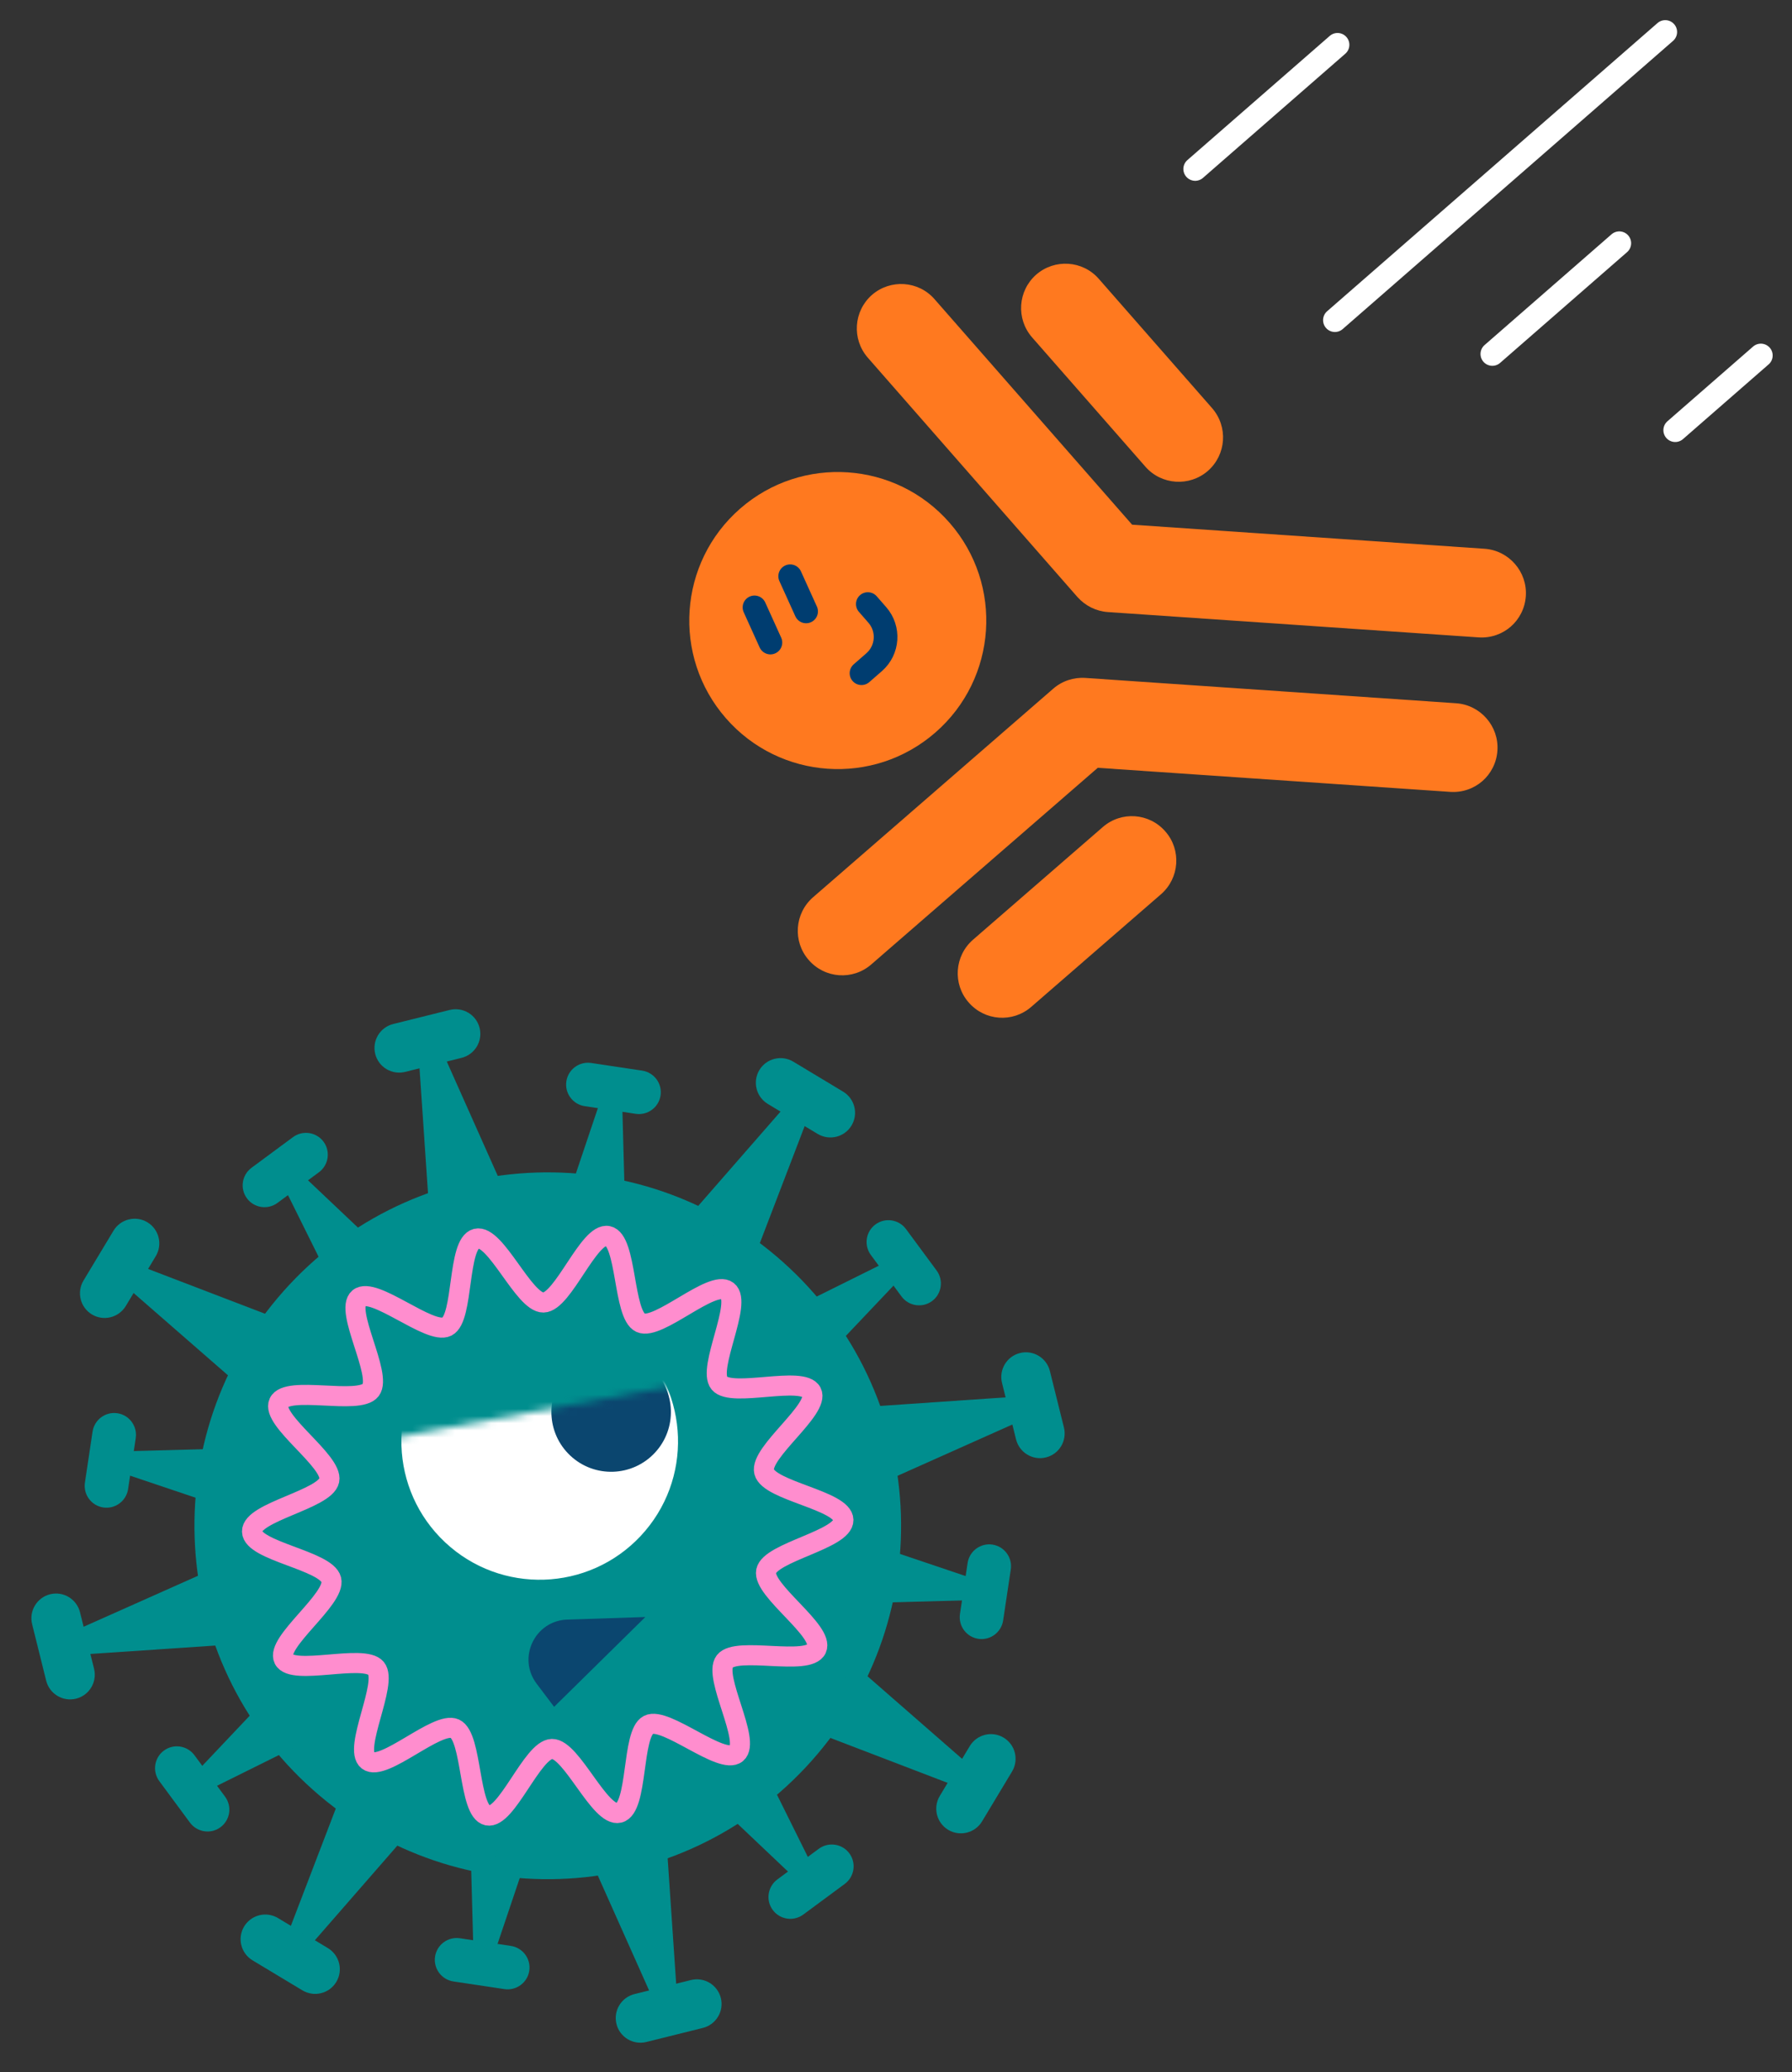 <svg xmlns="http://www.w3.org/2000/svg" fill="none" viewBox="0 0 250 289"><rect x="0" y="0" width="250" height="289" fill="#333333" stroke="none"/><path fill="#008E8E" d="M112.396 246.508C131.006 226.637 129.984 195.444 110.113 176.834C90.243 158.225 59.05 159.247 40.44 179.117C21.831 198.987 22.853 230.181 42.723 248.79C62.593 267.4 93.787 266.378 112.396 246.508Z"/><path fill="#008E8E" d="M64.748 167.796L70.494 166.37L60.309 143.532L58.803 143.908L64.748 167.796Z"/><path fill="#008E8E" d="M65.642 167.565L59.885 169.004L58.192 144.054L59.698 143.701L65.642 167.565Z"/><path fill="#008E8E" d="M54.864 142.825C53.015 143.285 51.888 145.153 52.347 146.998C52.805 148.843 54.676 149.965 56.526 149.506L64.391 147.549C66.24 147.089 67.368 145.221 66.909 143.376C66.45 141.532 64.579 140.409 62.73 140.869L54.864 142.825Z"/><path fill="#008E8E" d="M87.223 258.051L92.969 256.625L94.662 281.551L93.156 281.928L87.223 258.051Z"/><path fill="#008E8E" d="M88.103 257.836L82.357 259.263L92.541 282.077L94.036 281.713L88.103 257.836Z"/><path fill="#008E8E" d="M88.519 278.131C86.67 278.591 85.543 280.46 86.002 282.304C86.461 284.149 88.331 285.272 90.181 284.812L98.047 282.855C99.896 282.396 101.023 280.527 100.564 278.683C100.105 276.838 98.234 275.715 96.385 276.175L88.519 278.131Z"/><path fill="#008E8E" d="M31.404 224.482L29.978 218.736L7.151 228.909L7.528 230.415L31.404 224.482Z"/><path fill="#008E8E" d="M31.18 223.586L32.618 229.344L7.68 231.025L7.316 229.53L31.18 223.586Z"/><path fill="#008E8E" d="M4.483 226.545L6.44 234.411C6.899 236.26 8.768 237.387 10.613 236.928C12.457 236.47 13.58 234.599 13.12 232.749L11.164 224.884C10.704 223.034 8.835 221.907 6.991 222.366C5.146 222.825 4.023 224.696 4.483 226.545Z"/><path fill="#008E8E" d="M121.671 202.019L120.245 196.273L145.183 194.568L145.559 196.074L121.671 202.019Z"/><path fill="#008E8E" d="M121.456 201.139L122.882 206.885L145.708 196.689L145.344 195.194L121.456 201.139Z"/><path fill="#008E8E" d="M139.791 192.896L141.747 200.762C142.207 202.611 144.075 203.738 145.92 203.28C147.765 202.821 148.887 200.95 148.428 199.101L146.471 191.235C146.011 189.386 144.143 188.259 142.298 188.718C140.454 189.176 139.331 191.047 139.791 192.896Z"/><path fill="#008E8E" d="M36.332 189.226L39.378 184.162L16.042 175.221L15.245 176.555L36.332 189.226Z"/><path fill="#008E8E" d="M36.81 188.45L33.753 193.525L14.914 177.103L15.711 175.769L36.81 188.45Z"/><path fill="#008E8E" d="M15.831 171.661L11.652 178.606C10.67 180.239 11.194 182.357 12.823 183.337C14.452 184.317 16.569 183.788 17.551 182.155L21.73 175.21C22.712 173.577 22.188 171.459 20.559 170.479C18.93 169.499 16.813 170.028 15.831 171.661Z"/><path fill="#008E8E" d="M116.033 237.188L119.09 232.113L137.918 248.548L137.121 249.882L116.033 237.188Z"/><path fill="#008E8E" d="M116.498 236.403L113.452 241.49L136.788 250.43L137.586 249.096L116.498 236.403Z"/><path fill="#008E8E" d="M135.289 243.546L131.11 250.491C130.128 252.124 130.652 254.242 132.281 255.222C133.91 256.202 136.027 255.673 137.009 254.04L141.188 247.095C142.17 245.462 141.646 243.344 140.017 242.364C138.388 241.384 136.271 241.913 135.289 243.546Z"/><path fill="#008E8E" d="M52.852 252.898L47.766 249.853L38.825 273.189L40.159 273.986L52.852 252.898Z"/><path fill="#008E8E" d="M52.055 252.422L57.13 255.479L40.708 274.318L39.373 273.521L52.055 252.422Z"/><path fill="#008E8E" d="M38.789 267.533C37.157 266.551 35.038 267.075 34.058 268.704C33.078 270.333 33.608 272.45 35.24 273.432L42.186 277.611C43.818 278.593 45.936 278.069 46.916 276.44C47.896 274.811 47.367 272.694 45.734 271.712L38.789 267.533Z"/><path fill="#008E8E" d="M100.791 173.193L95.716 170.136L112.151 151.307L113.485 152.105L100.791 173.193Z"/><path fill="#008E8E" d="M100.012 172.721L105.088 175.778L114.029 152.442L112.694 151.645L100.012 172.721Z"/><path fill="#008E8E" d="M110.67 148.079C109.037 147.097 106.919 147.621 105.939 149.25C104.959 150.879 105.488 152.995 107.121 153.978L114.066 158.156C115.699 159.139 117.817 158.615 118.797 156.986C119.777 155.357 119.248 153.24 117.615 152.258L110.67 148.079Z"/><path fill="#008E8E" d="M35.643 207.111L36.419 201.912L14.306 202.508L14.094 203.87L35.643 207.111Z"/><path fill="#008E8E" d="M35.766 206.302L34.978 211.49L14.016 204.434L14.229 203.072L35.766 206.302Z"/><path fill="#008E8E" d="M12.913 199.686L11.848 206.787C11.597 208.455 12.743 210.01 14.406 210.259C16.07 210.509 17.621 209.359 17.872 207.691L18.937 200.589C19.188 198.921 18.042 197.367 16.378 197.117C14.715 196.868 13.164 198.018 12.913 199.686Z"/><path fill="#008E8E" d="M117.085 219.332L117.85 214.144L138.823 221.212L138.622 222.562L117.085 219.332Z"/><path fill="#008E8E" d="M117.202 218.532L116.426 223.708L138.538 223.111L138.739 221.762L117.202 218.532Z"/><path fill="#008E8E" d="M134.989 218.008L133.924 225.11C133.674 226.778 134.819 228.332 136.483 228.582C138.146 228.831 139.698 227.681 139.948 226.013L141.013 218.912C141.264 217.244 140.118 215.689 138.455 215.44C136.791 215.19 135.24 216.34 134.989 218.008Z"/><path fill="#008E8E" d="M70.711 253.61L65.523 252.822L66.119 274.935L67.481 275.147L70.711 253.61Z"/><path fill="#008E8E" d="M69.899 253.487L75.098 254.262L68.03 275.236L66.68 275.035L69.899 253.487Z"/><path fill="#008E8E" d="M64.167 270.347C62.499 270.097 60.945 271.243 60.695 272.906C60.446 274.57 61.595 276.121 63.263 276.371L70.365 277.437C72.033 277.687 73.587 276.541 73.837 274.878C74.087 273.214 72.937 271.663 71.269 271.413L64.167 270.347Z"/><path fill="#008E8E" d="M82.925 172.152L77.749 171.375L84.805 150.414L86.155 150.615L82.925 172.152Z"/><path fill="#008E8E" d="M82.128 172.037L87.315 172.801L86.719 150.689L85.369 150.488L82.128 172.037Z"/><path fill="#008E8E" d="M82.484 148.264C80.816 148.014 79.261 149.159 79.012 150.823C78.762 152.486 79.912 154.038 81.58 154.288L88.682 155.354C90.35 155.604 91.904 154.458 92.154 152.795C92.403 151.131 91.254 149.58 89.586 149.33L82.484 148.264Z"/><path fill="#008E8E" d="M43.549 237.62L40.421 233.402L25.216 249.468L26.023 250.563L43.549 237.62Z"/><path fill="#008E8E" d="M43.075 236.968L46.18 241.188L26.367 251.017L25.548 249.911L43.075 236.968Z"/><path fill="#008E8E" d="M22.23 248.438L26.498 254.213C27.5 255.569 29.41 255.859 30.762 254.859C32.115 253.859 32.399 251.949 31.397 250.593L27.129 244.818C26.126 243.461 24.217 243.172 22.864 244.172C21.511 245.172 21.227 247.082 22.23 248.438Z"/><path fill="#008E8E" d="M109.788 188.653L106.672 184.446L126.496 174.605L127.303 175.699L109.788 188.653Z"/><path fill="#008E8E" d="M109.312 188.004L112.417 192.223L127.635 176.168L126.816 175.062L109.312 188.004Z"/><path fill="#008E8E" d="M121.497 175.051L125.765 180.826C126.767 182.182 128.676 182.471 130.029 181.472C131.382 180.472 131.666 178.562 130.663 177.205L126.395 171.43C125.393 170.074 123.483 169.785 122.131 170.785C120.778 171.784 120.494 173.694 121.497 175.051Z"/><path fill="#008E8E" d="M101.224 245.687L97.016 248.803L113.071 264.02L114.177 263.202L101.224 245.687Z"/><path fill="#008E8E" d="M100.573 246.164L104.793 243.06L114.622 262.872L113.527 263.679L100.573 246.164Z"/><path fill="#008E8E" d="M108.451 262.138C107.095 263.14 106.806 265.049 107.805 266.402C108.805 267.755 110.715 268.039 112.072 267.036L117.847 262.768C119.203 261.766 119.492 259.856 118.492 258.504C117.493 257.151 115.583 256.867 114.226 257.869L108.451 262.138Z"/><path fill="#008E8E" d="M52.267 179.458L48.059 182.574L38.218 162.749L39.324 161.931L52.267 179.458Z"/><path fill="#008E8E" d="M51.63 179.945L55.849 176.817L39.782 161.612L38.687 162.418L51.63 179.945Z"/><path fill="#008E8E" d="M35.094 162.878C33.738 163.88 33.449 165.79 34.449 167.143C35.448 168.495 37.358 168.779 38.715 167.777L44.49 163.509C45.846 162.506 46.136 160.597 45.136 159.244C44.136 157.891 42.226 157.607 40.869 158.61L35.094 162.878Z"/><path stroke="#FF8DCE" stroke-linecap="round" stroke-linejoin="round" stroke-width="2.8" d="M46.215 220.331C46.887 223.019 38.396 229.067 39.595 231.433C40.794 233.8 50.746 230.636 52.46 232.693C54.174 234.751 49.196 243.931 51.328 245.566C53.461 247.201 61.003 239.993 63.458 241.116C65.912 242.238 65.342 252.652 68 253.219C70.658 253.786 74.262 243.997 77.005 243.942C79.747 243.887 83.684 253.522 86.371 252.85C89.059 252.178 88.088 241.792 90.466 240.581C92.844 239.371 100.696 246.273 102.754 244.558C104.812 242.844 99.461 233.875 101.107 231.73C102.754 229.586 112.787 232.445 113.92 229.979C115.054 227.513 106.33 221.807 106.885 219.138C107.44 216.468 117.719 214.742 117.664 211.999C117.61 209.256 107.278 207.971 106.606 205.284C105.934 202.596 114.425 196.548 113.226 194.182C112.028 191.815 102.076 194.979 100.361 192.921C98.647 190.864 103.625 181.684 101.493 180.049C99.36 178.414 91.818 185.621 89.364 184.499C86.91 183.376 87.479 172.963 84.821 172.396C82.163 171.829 78.56 181.618 75.817 181.673C73.074 181.728 69.138 172.093 66.45 172.765C63.763 173.437 64.734 183.823 62.356 185.034C59.978 186.244 52.125 179.342 50.067 181.056C48.01 182.771 53.361 191.74 51.714 193.885C50.067 196.029 40.035 193.169 38.901 195.636C37.767 198.102 46.492 203.808 45.937 206.477C45.382 209.147 35.102 210.873 35.157 213.616C35.212 216.359 45.543 217.644 46.215 220.331Z"/><mask id="a" width="62" height="38" x="43" y="192" maskUnits="userSpaceOnUse" style="mask-type:luminance"><path fill="#fff" d="M97.205 192.67L43.98 202.555L76.272 229.994L104.675 199.667L97.205 192.67Z"/></mask><g mask="url(#a)"><path fill="#fff" d="M89.38 214.235C96.665 206.456 96.265 194.243 88.486 186.958C80.707 179.672 68.495 180.073 61.209 187.852C53.924 195.631 54.324 207.843 62.103 215.128C69.882 222.414 82.094 222.014 89.38 214.235Z"/><path fill="#0B466F" d="M91.346 202.645C94.493 199.285 94.321 194.009 90.96 190.862C87.6 187.715 82.324 187.888 79.177 191.248C76.029 194.609 76.202 199.884 79.563 203.031C82.923 206.179 88.199 206.006 91.346 202.645Z"/></g><path fill="#0B466F" d="M90.008 225.541L79.135 225.897C74.632 226.045 72.138 231.219 74.861 234.832L77.303 238.069L90.02 225.552L90.008 225.541Z"/><path fill="#FF791F" d="M210.783 87.388C209.585 88.432 207.988 89.019 206.271 88.901L154.562 85.37C152.929 85.259 151.41 84.501 150.312 83.272L121.068 49.891C118.811 47.303 119.078 43.4 121.638 41.141C124.21 38.898 128.128 39.151 130.372 41.724L157.939 73.183L207.102 76.541C210.506 76.773 213.099 79.745 212.866 83.15C212.749 84.866 211.951 86.369 210.753 87.414L210.783 87.388Z"/><path fill="#FF791F" d="M168.523 65.67C165.95 67.914 162.033 67.66 159.789 65.088L143.986 47.058C141.729 44.47 141.996 40.567 144.556 38.309C147.128 36.065 151.046 36.319 153.29 38.891L169.093 56.921C171.35 59.509 171.083 63.412 168.523 65.67Z"/><path fill="#FF791F" d="M206.82 108.936C205.623 109.981 204.025 110.567 202.309 110.45L153.147 107.093L121.558 134.512C118.971 136.769 115.055 136.487 112.813 133.887C110.569 131.314 110.851 127.398 113.423 125.154L146.934 96.059C148.176 94.975 149.797 94.446 151.43 94.558L203.139 98.089C206.544 98.322 209.136 101.294 208.903 104.698C208.786 106.415 207.988 107.918 206.791 108.962L206.82 108.936Z"/><path fill="#FF791F" d="M161.98 124.718L143.873 140.432C141.285 142.689 137.369 142.408 135.127 139.807C132.883 137.234 133.165 133.319 135.738 131.075L153.845 115.361C156.432 113.104 160.348 113.385 162.59 115.986C164.834 118.558 164.553 122.474 161.98 124.718Z"/><path fill="#FF791F" d="M130.496 102.168C139.119 94.647 140.013 81.56 132.492 72.937C124.971 64.313 111.884 63.419 103.26 70.94C94.637 78.461 93.743 91.549 101.264 100.172C108.785 108.795 121.872 109.689 130.496 102.168Z"/><path stroke="#003D70" stroke-linecap="round" stroke-linejoin="round" stroke-width="3.3" d="M105.257 84.716L107.48 89.623"/><path stroke="#003D70" stroke-linecap="round" stroke-linejoin="round" stroke-width="3.3" d="M110.236 80.372L112.46 85.28"/><path stroke="#003D70" stroke-linecap="round" stroke-linejoin="round" stroke-width="3.3" d="M120.186 93.9L121.946 92.365C123.897 90.663 124.085 87.714 122.396 85.777L121.067 84.254"/><path stroke="#fff" stroke-linecap="round" stroke-linejoin="round" stroke-width="3.3" d="M186.231 44.656L232.319 4.46"/><path stroke="#fff" stroke-linecap="round" stroke-linejoin="round" stroke-width="3.3" d="M208.194 49.373L225.908 33.924"/><path stroke="#fff" stroke-linecap="round" stroke-linejoin="round" stroke-width="3.3" d="M233.707 60.001L245.654 49.582"/><path stroke="#fff" stroke-linecap="round" stroke-linejoin="round" stroke-width="3.3" d="M166.74 23.569L186.598 6.25"/></svg>
